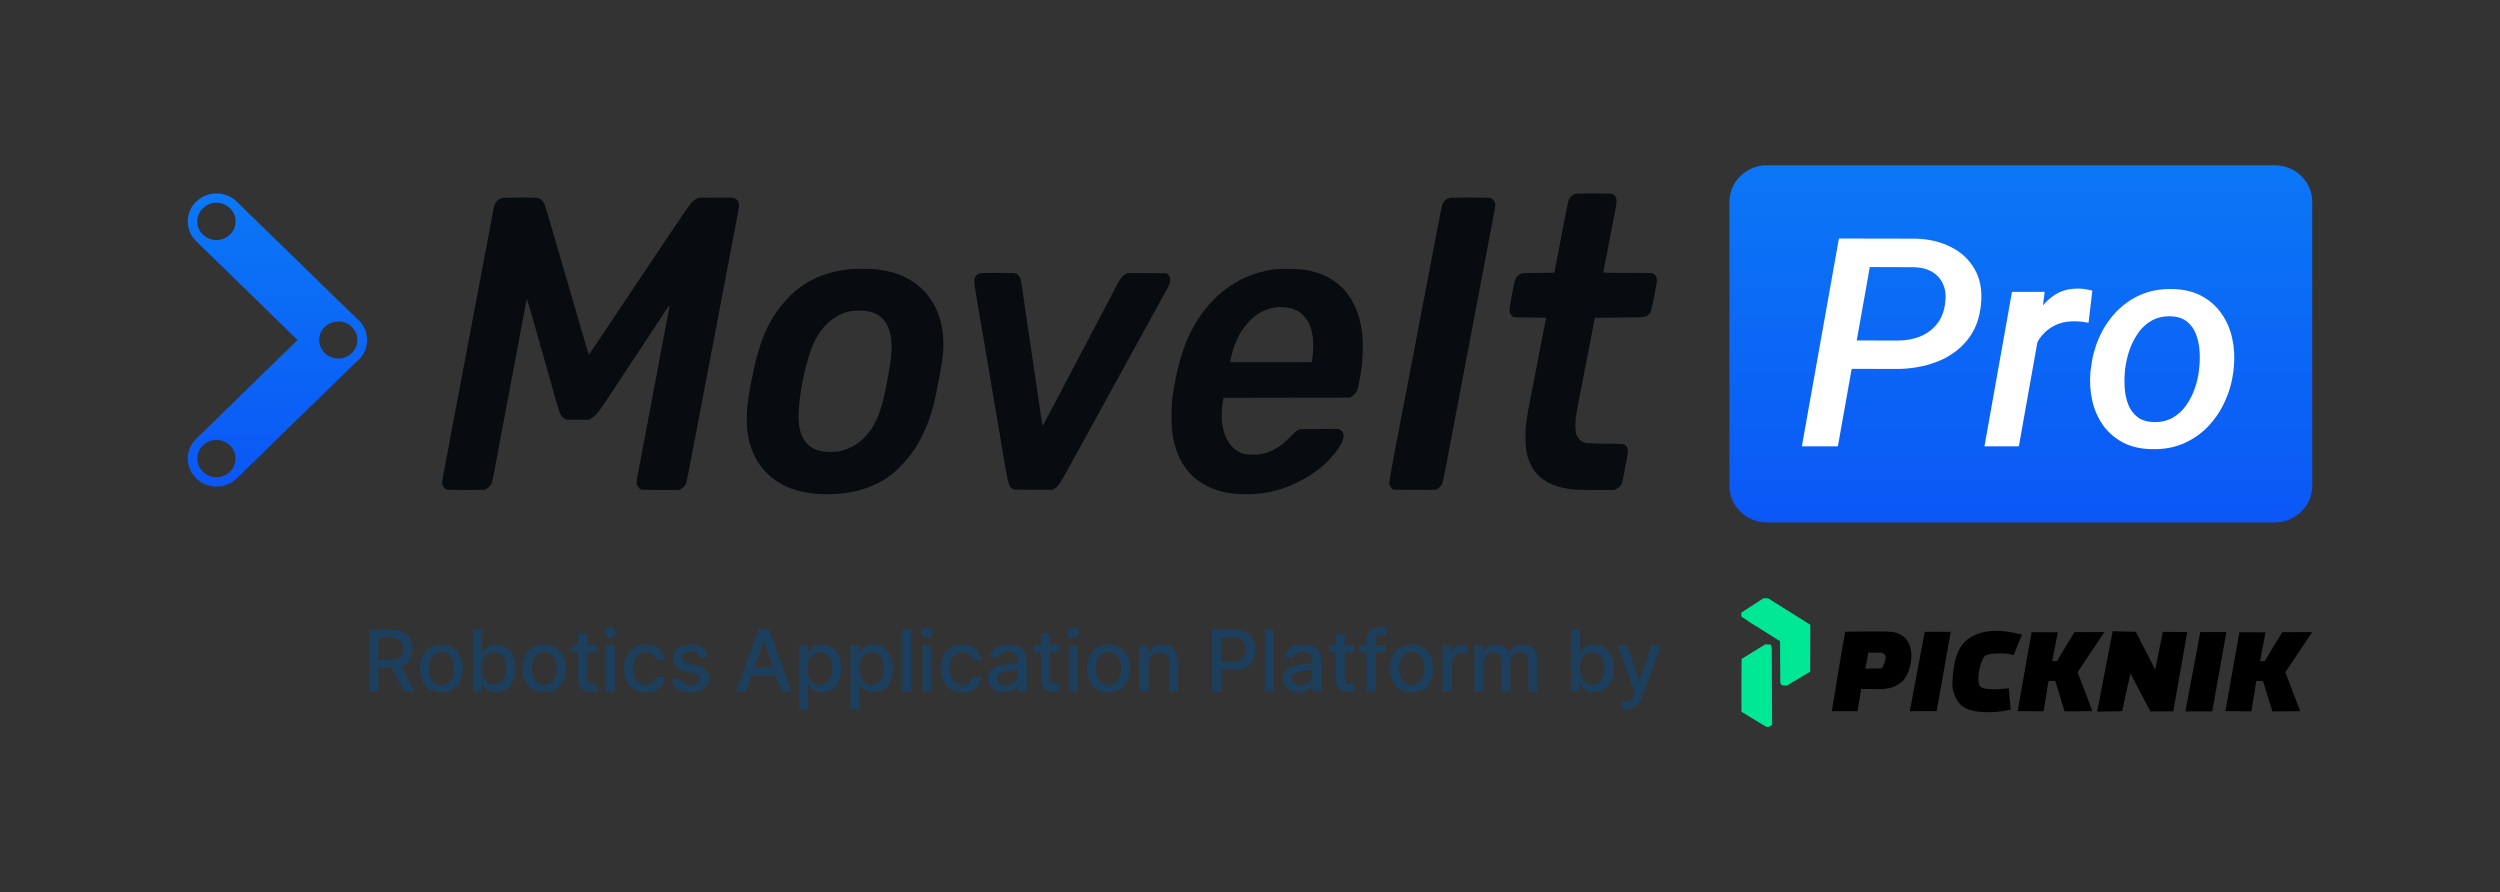 <svg width="426" height="152" viewBox="0 0 426 152" fill="none" xmlns="http://www.w3.org/2000/svg">
<rect x="0" y="0" width="426" height="152" fill="#333333" stroke="none"/>
<path fill-rule="evenodd" clip-rule="evenodd" d="M268.351 33.043C268.071 33.155 267.658 33.491 267.49 33.744C267.26 34.092 267.168 34.45 266.768 36.552C266.43 38.331 266.02 40.46 265.416 43.566C265.294 44.2 265.119 45.111 265.028 45.59L264.863 46.463L262.097 46.498C259.375 46.532 259.327 46.535 259.069 46.69C258.924 46.777 258.706 46.946 258.584 47.066C258.15 47.495 258.089 47.696 257.616 50.306C257.201 52.598 257.178 52.767 257.247 53.111C257.336 53.562 257.615 53.919 257.964 54.028C258.127 54.078 259.111 54.105 260.844 54.105C263.322 54.106 263.474 54.113 263.444 54.228C263.392 54.424 263.235 55.214 262.906 56.932C262.738 57.815 262.403 59.559 262.161 60.806C261.92 62.054 261.641 63.498 261.541 64.017C261.441 64.535 261.161 65.98 260.918 67.228C259.969 72.112 259.882 72.803 259.942 74.965C259.991 76.739 260.216 77.834 260.78 79.043C261.808 81.244 263.674 82.581 266.547 83.174C267.865 83.446 268.617 83.49 271.959 83.489L275.131 83.489L275.446 83.324C275.855 83.111 276.194 82.772 276.356 82.417C276.497 82.107 277.399 77.35 277.401 76.91C277.402 76.616 277.267 76.201 277.104 76C276.811 75.637 276.843 75.641 273.545 75.597C270.268 75.554 270.121 75.539 269.497 75.182C269.18 75 268.725 74.409 268.598 74.015C268.454 73.566 268.406 72.204 268.505 71.311C268.576 70.668 268.827 69.257 269.315 66.774C269.561 65.517 269.9 63.781 270.097 62.761C270.183 62.319 270.595 60.199 271.014 58.049L271.776 54.141L275.973 54.106C280.606 54.067 280.35 54.093 280.887 53.615C281.348 53.206 281.326 53.28 282.04 49.639C282.361 48.004 282.384 47.831 282.32 47.514C282.235 47.094 282.022 46.765 281.734 46.612C281.542 46.51 281.089 46.498 277.387 46.498C275.114 46.498 273.239 46.481 273.221 46.46C273.202 46.438 273.242 46.148 273.309 45.814C273.444 45.138 273.976 42.387 274.505 39.623C274.851 37.816 275.026 36.921 275.328 35.408C275.6 34.045 275.464 33.415 274.828 33.091C274.588 32.969 274.372 32.961 271.555 32.964C269.579 32.967 268.473 32.994 268.351 33.043ZM85.49 33.753C84.941 33.919 84.415 34.457 84.231 35.043C84.182 35.2 84.071 35.713 83.984 36.184C83.897 36.655 83.699 37.716 83.542 38.541C83.386 39.366 83.192 40.403 83.111 40.844C83.029 41.286 82.933 41.788 82.896 41.961C82.86 42.134 82.733 42.793 82.614 43.427C82.496 44.06 82.301 45.097 82.182 45.73C82.062 46.363 81.865 47.416 81.742 48.068C81.62 48.721 81.465 49.537 81.398 49.883C81.331 50.228 81.178 51.037 81.057 51.68C80.641 53.895 80.409 55.123 80.067 56.932C79.878 57.931 79.582 59.501 79.408 60.422C79.234 61.344 78.94 62.898 78.754 63.877C78.568 64.856 78.317 66.191 78.196 66.844C78.075 67.496 77.934 68.234 77.883 68.484C77.832 68.733 77.65 69.691 77.478 70.613C77.306 71.534 77.096 72.649 77.012 73.09C76.928 73.532 76.761 74.427 76.64 75.08C76.519 75.732 76.379 76.47 76.329 76.72C76.278 76.969 76.138 77.7 76.018 78.343C75.897 78.986 75.697 80.038 75.572 80.681C75.325 81.955 75.295 82.44 75.443 82.759C75.569 83.029 75.848 83.323 76.068 83.416C76.183 83.465 77.325 83.49 79.412 83.49C82.504 83.49 82.588 83.487 82.86 83.343C83.013 83.263 83.249 83.075 83.385 82.927C83.835 82.438 83.847 82.394 84.447 79.163C84.615 78.261 84.88 76.847 85.037 76.022C85.194 75.197 85.46 73.783 85.628 72.881C85.797 71.979 86.132 70.189 86.375 68.903C86.617 67.617 86.882 66.203 86.965 65.762C87.047 65.32 87.243 64.284 87.4 63.458C87.557 62.633 87.725 61.738 87.773 61.469C87.821 61.2 87.989 60.305 88.147 59.48C88.421 58.045 88.564 57.281 88.895 55.502C88.977 55.06 89.173 54.024 89.33 53.198C89.488 52.373 89.648 51.517 89.686 51.295C89.725 51.073 89.776 50.916 89.801 50.946C89.826 50.975 90.113 51.942 90.439 53.094C90.766 54.245 91.54 56.978 92.159 59.166C92.779 61.354 93.421 63.615 93.587 64.191C93.949 65.452 94.654 67.925 95.054 69.338C95.416 70.615 95.636 71.004 96.168 71.309L96.536 71.52H98.439H100.342L100.756 71.291C101.43 70.919 101.984 70.269 103.2 68.425C103.798 67.517 104.653 66.224 105.098 65.552C105.543 64.88 106.425 63.546 107.057 62.586C107.689 61.626 108.882 59.82 109.707 58.573C111.972 55.147 113.433 52.937 113.775 52.416C113.943 52.159 114.09 51.958 114.099 51.969C114.109 51.98 114.018 52.52 113.897 53.169C113.776 53.819 113.609 54.711 113.527 55.153C113.444 55.594 113.248 56.63 113.09 57.456C112.933 58.281 112.765 59.176 112.717 59.445C112.668 59.714 112.515 60.531 112.375 61.26C112.236 61.989 112.04 63.026 111.941 63.563C111.841 64.1 111.574 65.514 111.349 66.704C111.124 67.894 110.872 69.229 110.791 69.67C110.709 70.112 110.599 70.693 110.546 70.962C110.455 71.425 110.364 71.907 109.763 75.115C109.402 77.049 108.855 79.94 108.64 81.06C108.539 81.585 108.458 82.103 108.458 82.211C108.461 82.655 108.842 83.254 109.222 83.416C109.338 83.465 110.475 83.49 112.554 83.49H115.71L116.04 83.305C116.446 83.079 116.771 82.723 116.921 82.343C117.023 82.082 117.448 79.91 119.191 70.717C119.514 69.009 119.821 67.407 119.871 67.158C119.922 66.908 120.227 65.306 120.552 63.598C121.731 57.376 122.52 53.219 122.64 52.605C122.869 51.428 123.07 50.374 123.571 47.719C123.846 46.26 124.112 44.863 124.163 44.613C124.214 44.364 124.48 42.966 124.755 41.507C125.03 40.048 125.31 38.572 125.377 38.227C125.986 35.113 126.013 34.904 125.852 34.472C125.738 34.166 125.37 33.817 125.064 33.725C124.895 33.673 123.862 33.655 121.907 33.669L119 33.69L118.591 33.908C118.344 34.039 118.03 34.289 117.803 34.536C117.587 34.77 115.919 37.198 113.924 40.181C111.999 43.06 109.244 47.175 107.803 49.325C106.362 51.474 104.124 54.819 102.83 56.758C101.536 58.697 100.441 60.326 100.398 60.379C100.333 60.458 100.166 59.951 99.468 57.552C99 55.944 98.551 54.409 98.47 54.141C98.389 53.872 97.873 52.097 97.323 50.197C96.772 48.297 96.256 46.522 96.176 46.253C95.947 45.486 95.238 43.053 94.182 39.413C92.931 35.102 92.857 34.865 92.641 34.506C92.401 34.108 92.038 33.822 91.655 33.73C91.19 33.618 85.872 33.638 85.49 33.753ZM246.824 33.782C246.418 33.94 245.979 34.345 245.81 34.72C245.727 34.905 245.383 36.563 244.894 39.134C244.464 41.399 244.042 43.613 243.957 44.055C243.872 44.496 243.722 45.282 243.624 45.8C243.526 46.318 243.345 47.26 243.222 47.894C243.099 48.527 242.931 49.407 242.848 49.848C242.766 50.289 242.598 51.169 242.475 51.802C242.352 52.436 242.184 53.315 242.101 53.757C242.018 54.198 241.826 55.203 241.674 55.99C241.522 56.777 241.087 59.054 240.707 61.05C240.327 63.047 239.975 64.884 239.924 65.133C239.873 65.383 239.648 66.545 239.425 67.716C239.201 68.887 238.501 72.551 237.87 75.858C237.238 79.165 236.72 82.017 236.72 82.195C236.72 82.604 236.9 83.005 237.197 83.259L237.426 83.455L240.995 83.474C244.979 83.496 244.806 83.515 245.325 83.002C245.829 82.507 245.806 82.591 246.735 77.662C247.01 76.203 247.276 74.806 247.326 74.556C247.377 74.307 247.643 72.909 247.917 71.45C248.192 69.991 248.457 68.594 248.508 68.344C248.593 67.924 249.12 65.148 249.633 62.411C249.752 61.778 249.931 60.836 250.03 60.318C250.13 59.799 250.297 58.92 250.402 58.363C250.508 57.807 250.663 56.99 250.747 56.548C251.177 54.306 251.448 52.878 252.02 49.848C252.364 48.025 252.687 46.328 252.738 46.079C252.789 45.829 252.971 44.871 253.142 43.95C253.314 43.029 253.495 42.071 253.546 41.821C253.664 41.245 254.593 36.329 254.733 35.54C254.82 35.053 254.826 34.893 254.766 34.65C254.67 34.263 254.303 33.832 253.982 33.733C253.814 33.681 252.656 33.657 250.436 33.658C247.459 33.66 247.109 33.672 246.824 33.782ZM145.001 45.848C144.078 45.941 142.643 46.184 141.927 46.367C138.591 47.223 136.042 48.763 133.801 51.276C131.664 53.672 130.187 56.467 129.154 60.073C128.441 62.556 127.585 66.911 127.333 69.321C127.228 70.333 127.214 72.169 127.306 73.022C127.484 74.676 127.812 75.977 128.369 77.243C129.753 80.389 132.383 82.613 135.869 83.586C139.34 84.555 144.03 84.404 147.49 83.213C150.21 82.275 152.111 80.995 154.119 78.747C155.661 77.02 156.58 75.573 157.597 73.265C158.156 71.996 158.284 71.655 158.718 70.264C159.188 68.76 159.319 68.165 160.125 63.912C160.78 60.447 160.889 58.778 160.61 56.485C160.126 52.508 157.958 49.224 154.643 47.443C153.137 46.635 151.595 46.175 149.48 45.904C148.74 45.808 145.761 45.772 145.001 45.848ZM217.095 45.908C212.04 46.585 207.806 49.218 204.665 53.635C202.608 56.53 201.293 59.807 200.359 64.366C199.752 67.327 199.629 68.399 199.623 70.787C199.618 72.741 199.665 73.348 199.933 74.755C200.905 79.873 204.232 83.156 209.276 83.975C211.915 84.404 214.868 84.263 217.437 83.585C219.758 82.973 222.287 81.737 224.404 80.181C226.212 78.852 228.036 76.779 228.679 75.324C228.984 74.634 229.032 74.021 228.81 73.649C228.73 73.514 228.539 73.333 228.385 73.245L228.105 73.085L224.777 73.105L221.45 73.125L221.094 73.321C220.873 73.443 220.489 73.78 220.084 74.207C218.914 75.442 218.213 76.01 217.15 76.583C215.858 77.28 214.736 77.531 213.195 77.467C212.221 77.427 211.916 77.363 211.24 77.052C209.734 76.358 208.658 74.669 208.295 72.427C208.117 71.331 208.163 69.399 208.393 68.265L208.49 67.787L219.262 67.769L230.034 67.751L230.314 67.587C230.663 67.382 231.097 66.921 231.245 66.599C231.392 66.276 231.775 64.406 231.932 63.239C232.404 59.739 232.32 56.927 231.672 54.455C230.698 50.744 228.5 48.085 225.318 46.769C224.636 46.487 223.463 46.164 222.507 45.995C221.435 45.805 218.244 45.754 217.095 45.908ZM166.858 46.594C166.309 46.815 166.064 47.169 166.013 47.818C165.983 48.197 166.037 48.561 166.709 52.5C166.791 52.98 166.945 53.891 167.051 54.524C167.158 55.158 167.326 56.147 167.426 56.723C167.525 57.299 167.735 58.539 167.892 59.48C168.049 60.42 168.217 61.41 168.266 61.679C168.316 61.947 168.47 62.858 168.61 63.703C168.75 64.547 168.917 65.537 168.982 65.901C169.046 66.266 169.228 67.334 169.386 68.274C169.543 69.215 169.822 70.864 170.006 71.939C170.19 73.014 170.455 74.584 170.597 75.429C170.737 76.273 170.905 77.263 170.969 77.627C171.033 77.992 171.202 78.997 171.344 79.861C171.751 82.326 171.977 82.969 172.557 83.309C172.801 83.452 172.882 83.455 176.072 83.455H179.337L179.702 83.248C180.296 82.91 180.644 82.402 182.102 79.745C182.835 78.407 183.566 77.078 183.725 76.79C183.885 76.502 184.36 75.638 184.78 74.87C185.2 74.103 185.649 73.286 185.778 73.055C185.99 72.675 186.487 71.772 189.648 66.006C190.196 65.008 190.818 63.877 191.032 63.493C191.245 63.109 191.945 61.837 192.587 60.666C194.786 56.659 196.055 54.35 196.192 54.106C196.268 53.971 196.717 53.155 197.19 52.291C197.662 51.427 198.293 50.281 198.59 49.743C199.327 48.412 199.352 48.35 199.384 47.789C199.407 47.362 199.392 47.271 199.264 47.063C199.184 46.932 199.04 46.759 198.943 46.679C198.77 46.535 198.719 46.533 195.428 46.533H192.089L191.778 46.704C191.29 46.972 190.895 47.481 190.309 48.592C189.479 50.17 187.725 53.505 187.3 54.315C187.087 54.718 186.361 56.1 185.684 57.386C185.007 58.672 184.173 60.258 183.831 60.911C183.489 61.563 183.133 62.239 183.039 62.411C182.945 62.584 182.58 63.275 182.228 63.947C181.876 64.619 181.372 65.577 181.109 66.076C180.846 66.575 180.342 67.533 179.99 68.205C179.638 68.876 179.233 69.646 179.09 69.915C178.947 70.183 178.57 70.899 178.252 71.505C177.933 72.111 177.663 72.595 177.651 72.582C177.628 72.556 177.367 70.82 176.537 65.168C176.244 63.172 175.657 59.183 175.232 56.304C174.808 53.425 174.36 50.378 174.238 49.534C174.115 48.689 173.973 47.834 173.922 47.632C173.811 47.192 173.548 46.837 173.188 46.642C172.931 46.502 172.831 46.498 170.003 46.501C167.78 46.503 167.03 46.525 166.858 46.594ZM219.832 52.511C222.008 52.995 223.397 54.821 223.726 57.63C223.818 58.428 223.767 60.125 223.622 61.033L223.513 61.714H216.58H209.646L209.687 61.366C209.71 61.175 209.828 60.649 209.95 60.198C210.535 58.031 211.34 56.474 212.613 55.043C214.107 53.365 215.717 52.527 217.81 52.337C218.302 52.292 219.191 52.369 219.832 52.511ZM147.833 53.02C149.969 53.381 151.324 54.815 151.747 57.162C152.114 59.194 151.96 60.979 151.003 65.797C150.289 69.394 149.72 71.081 148.618 72.878C148.185 73.583 147.299 74.61 146.653 75.157C145.632 76.021 144.106 76.725 142.822 76.925C142.138 77.032 140.659 77.017 140.049 76.897C137.73 76.441 136.455 74.91 136.131 72.194C135.889 70.165 136.4 66.096 137.376 62.291C137.964 59.997 138.473 58.653 139.262 57.312C140.667 54.923 142.847 53.319 145.126 52.998C145.821 52.9 147.19 52.911 147.833 53.02Z" fill="#080C11"/>
<path fill-rule="evenodd" clip-rule="evenodd" d="M40.347 34.36C38.436 32.498 35.338 32.498 33.427 34.36C31.517 36.222 31.517 39.24 33.427 41.102L50.704 57.935L33.427 74.769C31.517 76.631 31.517 79.649 33.427 81.511C35.338 83.373 38.436 83.373 40.347 81.511L60.684 61.695C60.83 61.582 60.971 61.46 61.106 61.329C62.067 60.392 62.545 59.163 62.539 57.935C62.545 56.708 62.067 55.479 61.106 54.542C60.971 54.411 60.83 54.288 60.684 54.176L40.347 34.36ZM34.576 39.974C35.85 41.215 37.916 41.215 39.189 39.974C40.463 38.733 40.463 36.721 39.189 35.479C37.916 34.238 35.85 34.238 34.576 35.479C33.302 36.721 33.302 38.733 34.576 39.974ZM54.4 58.275C54.48 58.965 54.792 59.635 55.335 60.165C56.609 61.406 58.675 61.406 59.948 60.165C60.668 59.464 60.981 58.516 60.888 57.6C60.808 56.91 60.496 56.24 59.953 55.71C58.679 54.469 56.614 54.469 55.34 55.71C54.62 56.412 54.307 57.359 54.4 58.275ZM39.189 80.392C40.463 79.15 40.463 77.138 39.189 75.897C37.916 74.656 35.85 74.656 34.576 75.897C33.302 77.138 33.302 79.15 34.576 80.392C35.85 81.633 37.916 81.633 39.189 80.392Z" fill="url(#paint0_linear_96_207)"/>
<rect x="301.21" y="34.516" width="84.821" height="48.74" fill="white"/>
<path fill-rule="evenodd" clip-rule="evenodd" d="M301.1 28.158C297.562 28.158 294.693 30.953 294.693 34.401V82.784C294.693 86.232 297.562 89.027 301.1 89.027H387.598C391.137 89.027 394.006 86.232 394.006 82.784V34.401C394.006 30.953 391.137 28.158 387.598 28.158H301.1ZM323.155 62.87L315.526 62.851L313.175 76.05H307.037L313.35 40.644L326.399 40.668C328.644 40.717 330.648 41.187 332.412 42.079C334.175 42.954 335.522 44.203 336.454 45.824C337.402 47.445 337.776 49.398 337.576 51.684C337.36 54.229 336.562 56.337 335.181 58.007C333.817 59.66 332.079 60.884 329.966 61.679C327.854 62.473 325.584 62.87 323.155 62.87ZM318.614 45.508L316.387 58.012L323.355 58.031C324.735 58.031 325.999 57.804 327.147 57.35C328.311 56.88 329.268 56.183 330.016 55.259C330.781 54.335 331.256 53.159 331.439 51.733C331.621 50.533 331.53 49.479 331.164 48.572C330.798 47.648 330.199 46.926 329.368 46.407C328.536 45.872 327.488 45.581 326.224 45.532L318.614 45.508ZM344.013 76.05L347.177 58.291C347.585 57.563 348.086 56.942 348.679 56.426C349.295 55.875 350.01 55.453 350.825 55.161C351.64 54.87 352.555 54.732 353.569 54.748C353.952 54.748 354.335 54.773 354.717 54.821C355.116 54.87 355.507 54.926 355.89 54.991L356.538 49.52C356.156 49.423 355.773 49.342 355.391 49.277C355.008 49.212 354.626 49.179 354.243 49.179C352.63 49.147 351.257 49.504 350.126 50.249C349.37 50.737 348.702 51.331 348.124 52.029L348.405 49.739H342.841L338.15 76.05H344.013ZM356.289 62.773L356.214 63.332C356.064 65.034 356.164 66.672 356.514 68.244C356.863 69.801 357.47 71.195 358.335 72.427C359.216 73.659 360.348 74.648 361.728 75.394C363.125 76.123 364.78 76.504 366.693 76.537C368.673 76.585 370.469 76.261 372.082 75.564C373.713 74.85 375.118 73.87 376.299 72.621C377.497 71.357 378.453 69.914 379.168 68.293C379.9 66.672 380.374 64.953 380.591 63.138L380.64 62.578C380.807 60.86 380.715 59.214 380.366 57.642C380.017 56.053 379.401 54.643 378.52 53.411C377.655 52.162 376.524 51.165 375.126 50.42C373.746 49.674 372.091 49.285 370.161 49.252C368.165 49.204 366.352 49.536 364.722 50.249C363.109 50.963 361.703 51.96 360.506 53.24C359.325 54.505 358.376 55.956 357.661 57.593C356.946 59.231 356.489 60.957 356.289 62.773ZM362.077 63.332L362.127 62.773C362.26 61.768 362.502 60.738 362.851 59.685C363.217 58.631 363.708 57.658 364.323 56.767C364.938 55.875 365.704 55.17 366.618 54.651C367.533 54.116 368.614 53.865 369.862 53.897C371.026 53.929 371.958 54.229 372.656 54.797C373.355 55.348 373.871 56.069 374.203 56.961C374.536 57.836 374.736 58.777 374.802 59.782C374.869 60.771 374.852 61.703 374.752 62.578L374.702 63.138C374.586 64.143 374.345 65.172 373.979 66.226C373.613 67.263 373.122 68.22 372.507 69.095C371.891 69.971 371.126 70.668 370.211 71.187C369.296 71.706 368.224 71.949 366.993 71.916C365.828 71.884 364.897 71.592 364.198 71.041C363.5 70.49 362.984 69.784 362.651 68.925C362.319 68.066 362.119 67.142 362.052 66.153C361.986 65.164 361.994 64.224 362.077 63.332Z" fill="url(#paint1_linear_96_207)"/>
<path d="M62.901 117.842V107.296H66.66C67.477 107.296 68.155 107.437 68.694 107.719C69.236 108 69.641 108.39 69.909 108.887C70.177 109.382 70.311 109.953 70.311 110.602C70.311 111.247 70.175 111.816 69.904 112.306C69.636 112.794 69.231 113.173 68.689 113.444C68.15 113.716 67.472 113.851 66.655 113.851H63.807V112.482H66.511C67.025 112.482 67.444 112.408 67.767 112.26C68.093 112.113 68.332 111.898 68.483 111.616C68.634 111.335 68.709 110.997 68.709 110.602C68.709 110.204 68.632 109.859 68.478 109.567C68.326 109.275 68.088 109.052 67.762 108.898C67.439 108.74 67.015 108.661 66.49 108.661H64.492V117.842H62.901ZM68.107 113.084L70.712 117.842H68.9L66.346 113.084H68.107ZM75.211 118.001C74.469 118.001 73.822 117.831 73.269 117.492C72.717 117.152 72.288 116.676 71.982 116.065C71.677 115.454 71.524 114.74 71.524 113.923C71.524 113.103 71.677 112.385 71.982 111.771C72.288 111.156 72.717 110.679 73.269 110.339C73.822 110 74.469 109.83 75.211 109.83C75.952 109.83 76.599 110 77.152 110.339C77.704 110.679 78.134 111.156 78.439 111.771C78.745 112.385 78.897 113.103 78.897 113.923C78.897 114.74 78.745 115.454 78.439 116.065C78.134 116.676 77.704 117.152 77.152 117.492C76.599 117.831 75.952 118.001 75.211 118.001ZM75.216 116.709C75.696 116.709 76.094 116.582 76.41 116.328C76.726 116.074 76.96 115.736 77.111 115.314C77.265 114.891 77.342 114.426 77.342 113.918C77.342 113.414 77.265 112.95 77.111 112.528C76.96 112.102 76.726 111.761 76.41 111.503C76.094 111.246 75.696 111.117 75.216 111.117C74.732 111.117 74.33 111.246 74.011 111.503C73.695 111.761 73.46 112.102 73.305 112.528C73.154 112.95 73.079 113.414 73.079 113.918C73.079 114.426 73.154 114.891 73.305 115.314C73.46 115.736 73.695 116.074 74.011 116.328C74.33 116.582 74.732 116.709 75.216 116.709ZM80.594 117.842V107.296H82.134V111.215H82.227C82.316 111.05 82.445 110.86 82.613 110.643C82.781 110.427 83.014 110.238 83.313 110.077C83.612 109.912 84.007 109.83 84.498 109.83C85.136 109.83 85.706 109.991 86.207 110.314C86.708 110.636 87.101 111.102 87.386 111.709C87.674 112.317 87.819 113.048 87.819 113.903C87.819 114.757 87.676 115.49 87.391 116.101C87.106 116.709 86.715 117.178 86.217 117.507C85.72 117.833 85.151 117.996 84.513 117.996C84.032 117.996 83.639 117.916 83.334 117.754C83.032 117.593 82.795 117.404 82.623 117.188C82.452 116.972 82.319 116.779 82.227 116.611H82.098V117.842H80.594ZM82.103 113.887C82.103 114.443 82.184 114.931 82.345 115.35C82.507 115.768 82.74 116.096 83.045 116.333C83.351 116.567 83.725 116.683 84.168 116.683C84.628 116.683 85.012 116.561 85.321 116.318C85.63 116.07 85.864 115.736 86.022 115.314C86.183 114.891 86.264 114.416 86.264 113.887C86.264 113.365 86.185 112.897 86.027 112.482C85.872 112.066 85.639 111.738 85.326 111.498C85.018 111.258 84.631 111.138 84.168 111.138C83.722 111.138 83.344 111.253 83.035 111.483C82.73 111.713 82.498 112.034 82.34 112.445C82.182 112.857 82.103 113.338 82.103 113.887ZM92.734 118.001C91.993 118.001 91.346 117.831 90.793 117.492C90.24 117.152 89.811 116.676 89.505 116.065C89.2 115.454 89.047 114.74 89.047 113.923C89.047 113.103 89.2 112.385 89.505 111.771C89.811 111.156 90.24 110.679 90.793 110.339C91.346 110 91.993 109.83 92.734 109.83C93.475 109.83 94.123 110 94.675 110.339C95.228 110.679 95.657 111.156 95.963 111.771C96.268 112.385 96.421 113.103 96.421 113.923C96.421 114.74 96.268 115.454 95.963 116.065C95.657 116.676 95.228 117.152 94.675 117.492C94.123 117.831 93.475 118.001 92.734 118.001ZM92.739 116.709C93.22 116.709 93.618 116.582 93.934 116.328C94.25 116.074 94.483 115.736 94.634 115.314C94.788 114.891 94.866 114.426 94.866 113.918C94.866 113.414 94.788 112.95 94.634 112.528C94.483 112.102 94.25 111.761 93.934 111.503C93.618 111.246 93.22 111.117 92.739 111.117C92.255 111.117 91.853 111.246 91.534 111.503C91.219 111.761 90.983 112.102 90.829 112.528C90.678 112.95 90.602 113.414 90.602 113.918C90.602 114.426 90.678 114.891 90.829 115.314C90.983 115.736 91.219 116.074 91.534 116.328C91.853 116.582 92.255 116.709 92.739 116.709ZM101.686 109.933V111.169H97.366V109.933H101.686ZM98.525 108.038H100.064V115.52C100.064 115.818 100.109 116.043 100.198 116.194C100.287 116.342 100.402 116.443 100.543 116.498C100.687 116.549 100.844 116.575 101.012 116.575C101.135 116.575 101.243 116.567 101.336 116.549C101.429 116.532 101.501 116.518 101.552 116.508L101.83 117.78C101.741 117.814 101.614 117.849 101.449 117.883C101.285 117.921 101.079 117.941 100.832 117.945C100.426 117.952 100.049 117.88 99.699 117.729C99.349 117.577 99.065 117.344 98.849 117.028C98.633 116.712 98.525 116.316 98.525 115.839V108.038ZM103.244 117.842V109.933H104.784V117.842H103.244ZM104.022 108.712C103.754 108.712 103.524 108.623 103.332 108.445C103.143 108.263 103.049 108.046 103.049 107.796C103.049 107.542 103.143 107.326 103.332 107.147C103.524 106.965 103.754 106.874 104.022 106.874C104.29 106.874 104.518 106.965 104.707 107.147C104.899 107.326 104.995 107.542 104.995 107.796C104.995 108.046 104.899 108.263 104.707 108.445C104.518 108.623 104.29 108.712 104.022 108.712ZM110.042 118.001C109.276 118.001 108.617 117.828 108.064 117.481C107.515 117.131 107.093 116.649 106.798 116.034C106.503 115.42 106.355 114.716 106.355 113.923C106.355 113.12 106.506 112.411 106.808 111.797C107.11 111.179 107.536 110.696 108.085 110.35C108.634 110.003 109.281 109.83 110.026 109.83C110.627 109.83 111.163 109.941 111.633 110.164C112.103 110.384 112.482 110.693 112.771 111.091C113.063 111.489 113.236 111.955 113.291 112.487H111.792C111.71 112.116 111.521 111.797 111.226 111.529C110.934 111.261 110.543 111.127 110.052 111.127C109.623 111.127 109.247 111.241 108.924 111.467C108.605 111.69 108.356 112.01 108.178 112.425C107.999 112.837 107.91 113.324 107.91 113.887C107.91 114.464 107.997 114.962 108.173 115.381C108.348 115.799 108.595 116.124 108.914 116.354C109.237 116.584 109.616 116.699 110.052 116.699C110.344 116.699 110.608 116.645 110.845 116.539C111.085 116.429 111.286 116.273 111.447 116.07C111.612 115.868 111.727 115.624 111.792 115.339H113.291C113.236 115.851 113.069 116.307 112.791 116.709C112.513 117.111 112.141 117.426 111.674 117.656C111.211 117.886 110.666 118.001 110.042 118.001ZM120.719 111.864L119.324 112.111C119.265 111.932 119.172 111.762 119.045 111.601C118.922 111.44 118.754 111.308 118.541 111.205C118.328 111.102 118.062 111.05 117.743 111.05C117.307 111.05 116.943 111.148 116.651 111.344C116.359 111.536 116.213 111.785 116.213 112.09C116.213 112.355 116.311 112.567 116.507 112.729C116.703 112.89 117.018 113.022 117.454 113.125L118.711 113.414C119.439 113.582 119.981 113.841 120.338 114.191C120.695 114.541 120.873 114.996 120.873 115.556C120.873 116.029 120.736 116.452 120.461 116.822C120.19 117.19 119.811 117.478 119.324 117.687C118.839 117.897 118.278 118.001 117.64 118.001C116.754 118.001 116.031 117.813 115.472 117.435C114.912 117.054 114.569 116.513 114.442 115.813L115.93 115.586C116.023 115.974 116.213 116.268 116.502 116.467C116.79 116.663 117.166 116.76 117.629 116.76C118.134 116.76 118.537 116.656 118.839 116.446C119.142 116.234 119.293 115.974 119.293 115.669C119.293 115.422 119.2 115.214 119.015 115.046C118.833 114.878 118.553 114.751 118.175 114.665L116.836 114.371C116.098 114.203 115.553 113.935 115.199 113.568C114.849 113.201 114.674 112.736 114.674 112.173C114.674 111.706 114.804 111.297 115.065 110.947C115.326 110.597 115.686 110.324 116.146 110.128C116.606 109.929 117.133 109.83 117.727 109.83C118.582 109.83 119.255 110.015 119.746 110.386C120.237 110.753 120.561 111.246 120.719 111.864ZM127.128 117.842H125.439L129.234 107.296H131.072L134.867 117.842H133.178L130.197 109.212H130.114L127.128 117.842ZM127.411 113.712H132.89V115.051H127.411V113.712ZM136.121 120.808V109.933H137.625V111.215H137.754C137.843 111.05 137.972 110.86 138.14 110.643C138.308 110.427 138.542 110.238 138.84 110.077C139.139 109.912 139.534 109.83 140.024 109.83C140.663 109.83 141.233 109.991 141.734 110.314C142.235 110.636 142.628 111.102 142.913 111.709C143.201 112.317 143.346 113.048 143.346 113.903C143.346 114.757 143.203 115.49 142.918 116.101C142.633 116.709 142.242 117.178 141.744 117.507C141.247 117.833 140.678 117.996 140.04 117.996C139.559 117.996 139.166 117.916 138.861 117.754C138.559 117.593 138.322 117.404 138.15 117.188C137.979 116.972 137.846 116.779 137.754 116.611H137.661V120.808H136.121ZM137.63 113.887C137.63 114.443 137.711 114.931 137.872 115.35C138.033 115.768 138.267 116.096 138.572 116.333C138.878 116.567 139.252 116.683 139.695 116.683C140.155 116.683 140.539 116.561 140.848 116.318C141.157 116.07 141.391 115.736 141.549 115.314C141.71 114.891 141.791 114.416 141.791 113.887C141.791 113.365 141.712 112.897 141.554 112.482C141.399 112.066 141.166 111.738 140.853 111.498C140.545 111.258 140.158 111.138 139.695 111.138C139.249 111.138 138.871 111.253 138.562 111.483C138.257 111.713 138.025 112.034 137.867 112.445C137.709 112.857 137.63 113.338 137.63 113.887ZM144.926 120.808V109.933H146.429V111.215H146.558C146.647 111.05 146.776 110.86 146.944 110.643C147.112 110.427 147.346 110.238 147.644 110.077C147.943 109.912 148.338 109.83 148.829 109.83C149.467 109.83 150.037 109.991 150.538 110.314C151.039 110.636 151.432 111.102 151.717 111.709C152.006 112.317 152.15 113.048 152.15 113.903C152.15 114.757 152.007 115.49 151.723 116.101C151.438 116.709 151.046 117.178 150.549 117.507C150.051 117.833 149.483 117.996 148.844 117.996C148.364 117.996 147.97 117.916 147.665 117.754C147.363 117.593 147.126 117.404 146.954 117.188C146.783 116.972 146.651 116.779 146.558 116.611H146.465V120.808H144.926ZM146.434 113.887C146.434 114.443 146.515 114.931 146.676 115.35C146.838 115.768 147.071 116.096 147.377 116.333C147.682 116.567 148.056 116.683 148.499 116.683C148.959 116.683 149.344 116.561 149.653 116.318C149.962 116.07 150.195 115.736 150.353 115.314C150.514 114.891 150.595 114.416 150.595 113.887C150.595 113.365 150.516 112.897 150.358 112.482C150.204 112.066 149.97 111.738 149.658 111.498C149.349 111.258 148.963 111.138 148.499 111.138C148.053 111.138 147.675 111.253 147.366 111.483C147.061 111.713 146.829 112.034 146.671 112.445C146.513 112.857 146.434 113.338 146.434 113.887ZM155.269 107.296V117.842H153.73V107.296H155.269ZM157.196 117.842V109.933H158.735V117.842H157.196ZM157.973 108.712C157.705 108.712 157.475 108.623 157.283 108.445C157.094 108.263 157 108.046 157 107.796C157 107.542 157.094 107.326 157.283 107.147C157.475 106.965 157.705 106.874 157.973 106.874C158.241 106.874 158.469 106.965 158.658 107.147C158.85 107.326 158.946 107.542 158.946 107.796C158.946 108.046 158.85 108.263 158.658 108.445C158.469 108.623 158.241 108.712 157.973 108.712ZM163.993 118.001C163.228 118.001 162.568 117.828 162.016 117.481C161.467 117.131 161.044 116.649 160.749 116.034C160.454 115.42 160.306 114.716 160.306 113.923C160.306 113.12 160.457 112.411 160.759 111.797C161.061 111.179 161.487 110.696 162.036 110.35C162.586 110.003 163.233 109.83 163.978 109.83C164.578 109.83 165.114 109.941 165.584 110.164C166.054 110.384 166.434 110.693 166.722 111.091C167.014 111.489 167.187 111.955 167.242 112.487H165.744C165.661 112.116 165.473 111.797 165.177 111.529C164.886 111.261 164.494 111.127 164.003 111.127C163.574 111.127 163.198 111.241 162.876 111.467C162.556 111.69 162.308 112.01 162.129 112.425C161.951 112.837 161.861 113.324 161.861 113.887C161.861 114.464 161.949 114.962 162.124 115.381C162.299 115.799 162.546 116.124 162.865 116.354C163.188 116.584 163.567 116.699 164.003 116.699C164.295 116.699 164.559 116.645 164.796 116.539C165.037 116.429 165.237 116.273 165.399 116.07C165.564 115.868 165.679 115.624 165.744 115.339H167.242C167.187 115.851 167.021 116.307 166.743 116.709C166.465 117.111 166.092 117.426 165.625 117.656C165.162 117.886 164.618 118.001 163.993 118.001ZM171.045 118.017C170.544 118.017 170.091 117.924 169.686 117.739C169.281 117.55 168.96 117.277 168.723 116.92C168.49 116.563 168.373 116.125 168.373 115.607C168.373 115.161 168.459 114.794 168.63 114.505C168.802 114.217 169.034 113.989 169.325 113.82C169.617 113.652 169.943 113.525 170.304 113.439C170.664 113.353 171.032 113.288 171.406 113.244C171.879 113.189 172.264 113.144 172.559 113.11C172.854 113.072 173.069 113.012 173.203 112.93C173.337 112.847 173.404 112.713 173.404 112.528V112.492C173.404 112.042 173.277 111.694 173.023 111.447C172.772 111.199 172.398 111.076 171.9 111.076C171.382 111.076 170.973 111.191 170.675 111.421C170.379 111.647 170.175 111.9 170.062 112.178L168.615 111.848C168.786 111.368 169.037 110.98 169.367 110.684C169.7 110.386 170.082 110.17 170.515 110.036C170.947 109.898 171.402 109.83 171.879 109.83C172.195 109.83 172.53 109.867 172.883 109.943C173.241 110.015 173.573 110.149 173.882 110.345C174.195 110.54 174.451 110.82 174.65 111.184C174.849 111.544 174.948 112.013 174.948 112.59V117.842H173.445V116.76H173.383C173.283 116.96 173.134 117.155 172.935 117.347C172.736 117.54 172.48 117.699 172.168 117.826C171.855 117.953 171.481 118.017 171.045 118.017ZM171.38 116.781C171.806 116.781 172.169 116.697 172.472 116.529C172.777 116.361 173.009 116.141 173.167 115.87C173.328 115.595 173.409 115.302 173.409 114.989V113.97C173.354 114.025 173.247 114.076 173.089 114.124C172.935 114.169 172.758 114.208 172.559 114.243C172.36 114.273 172.166 114.303 171.977 114.33C171.788 114.354 171.631 114.375 171.504 114.392C171.205 114.43 170.932 114.493 170.685 114.582C170.441 114.672 170.245 114.8 170.098 114.969C169.954 115.133 169.882 115.353 169.882 115.628C169.882 116.009 170.022 116.297 170.304 116.493C170.585 116.685 170.944 116.781 171.38 116.781ZM180.546 109.933V111.169H176.226V109.933H180.546ZM177.384 108.038H178.924V115.52C178.924 115.818 178.969 116.043 179.058 116.194C179.147 116.342 179.262 116.443 179.403 116.498C179.547 116.549 179.703 116.575 179.871 116.575C179.995 116.575 180.103 116.567 180.196 116.549C180.288 116.532 180.361 116.518 180.412 116.508L180.69 117.78C180.601 117.814 180.474 117.849 180.309 117.883C180.144 117.921 179.938 117.941 179.691 117.945C179.286 117.952 178.908 117.88 178.558 117.729C178.208 117.577 177.925 117.344 177.709 117.028C177.492 116.712 177.384 116.316 177.384 115.839V108.038ZM182.104 117.842V109.933H183.644V117.842H182.104ZM182.882 108.712C182.614 108.712 182.384 108.623 182.192 108.445C182.003 108.263 181.908 108.046 181.908 107.796C181.908 107.542 182.003 107.326 182.192 107.147C182.384 106.965 182.614 106.874 182.882 106.874C183.149 106.874 183.378 106.965 183.566 107.147C183.759 107.326 183.855 107.542 183.855 107.796C183.855 108.046 183.759 108.263 183.566 108.445C183.378 108.623 183.149 108.712 182.882 108.712ZM188.901 118.001C188.16 118.001 187.513 117.831 186.96 117.492C186.407 117.152 185.978 116.676 185.673 116.065C185.367 115.454 185.215 114.74 185.215 113.923C185.215 113.103 185.367 112.385 185.673 111.771C185.978 111.156 186.407 110.679 186.96 110.339C187.513 110 188.16 109.83 188.901 109.83C189.643 109.83 190.29 110 190.843 110.339C191.395 110.679 191.824 111.156 192.13 111.771C192.435 112.385 192.588 113.103 192.588 113.923C192.588 114.74 192.435 115.454 192.13 116.065C191.824 116.676 191.395 117.152 190.843 117.492C190.29 117.831 189.643 118.001 188.901 118.001ZM188.906 116.709C189.387 116.709 189.785 116.582 190.101 116.328C190.417 116.074 190.65 115.736 190.801 115.314C190.956 114.891 191.033 114.426 191.033 113.918C191.033 113.414 190.956 112.95 190.801 112.528C190.65 112.102 190.417 111.761 190.101 111.503C189.785 111.246 189.387 111.117 188.906 111.117C188.422 111.117 188.021 111.246 187.702 111.503C187.386 111.761 187.151 112.102 186.996 112.528C186.845 112.95 186.77 113.414 186.77 113.918C186.77 114.426 186.845 114.891 186.996 115.314C187.151 115.736 187.386 116.074 187.702 116.328C188.021 116.582 188.422 116.709 188.906 116.709ZM195.701 113.146V117.842H194.162V109.933H195.639V111.22H195.737C195.919 110.801 196.204 110.465 196.592 110.211C196.983 109.957 197.476 109.83 198.07 109.83C198.609 109.83 199.081 109.943 199.486 110.17C199.891 110.393 200.205 110.726 200.428 111.169C200.651 111.611 200.763 112.159 200.763 112.811V117.842H199.223V112.996C199.223 112.423 199.074 111.975 198.775 111.653C198.477 111.326 198.066 111.163 197.545 111.163C197.188 111.163 196.87 111.241 196.592 111.395C196.317 111.55 196.099 111.776 195.938 112.075C195.78 112.37 195.701 112.727 195.701 113.146ZM206.499 117.842V107.296H210.258C211.078 107.296 211.758 107.446 212.297 107.744C212.836 108.043 213.239 108.451 213.507 108.97C213.774 109.485 213.908 110.065 213.908 110.71C213.908 111.359 213.773 111.943 213.501 112.461C213.234 112.976 212.829 113.384 212.286 113.686C211.747 113.985 211.069 114.134 210.252 114.134H207.667V112.785H210.108C210.627 112.785 211.047 112.696 211.37 112.518C211.692 112.336 211.929 112.088 212.08 111.776C212.231 111.464 212.307 111.108 212.307 110.71C212.307 110.312 212.231 109.958 212.08 109.65C211.929 109.341 211.691 109.099 211.365 108.923C211.042 108.748 210.616 108.661 210.088 108.661H208.09V117.842H206.499ZM217.045 107.296V117.842H215.505V107.296H217.045ZM221.272 118.017C220.771 118.017 220.318 117.924 219.913 117.739C219.508 117.55 219.187 117.277 218.95 116.92C218.717 116.563 218.6 116.125 218.6 115.607C218.6 115.161 218.686 114.794 218.858 114.505C219.029 114.217 219.261 113.989 219.553 113.82C219.844 113.652 220.171 113.525 220.531 113.439C220.891 113.353 221.259 113.288 221.633 113.244C222.107 113.189 222.491 113.144 222.786 113.11C223.082 113.072 223.296 113.012 223.43 112.93C223.564 112.847 223.631 112.713 223.631 112.528V112.492C223.631 112.042 223.504 111.694 223.25 111.447C222.999 111.199 222.625 111.076 222.127 111.076C221.609 111.076 221.2 111.191 220.902 111.421C220.606 111.647 220.402 111.9 220.289 112.178L218.842 111.848C219.014 111.368 219.264 110.98 219.594 110.684C219.927 110.386 220.31 110.17 220.742 110.036C221.175 109.898 221.629 109.83 222.107 109.83C222.422 109.83 222.757 109.867 223.111 109.943C223.468 110.015 223.801 110.149 224.11 110.345C224.422 110.54 224.678 110.82 224.877 111.184C225.076 111.544 225.176 112.013 225.176 112.59V117.842H223.672V116.76H223.61C223.511 116.96 223.361 117.155 223.162 117.347C222.963 117.54 222.707 117.699 222.395 117.826C222.083 117.953 221.708 118.017 221.272 118.017ZM221.607 116.781C222.033 116.781 222.397 116.697 222.699 116.529C223.004 116.361 223.236 116.141 223.394 115.87C223.555 115.595 223.636 115.302 223.636 114.989V113.97C223.581 114.025 223.475 114.076 223.317 114.124C223.162 114.169 222.985 114.208 222.786 114.243C222.587 114.273 222.393 114.303 222.204 114.33C222.016 114.354 221.858 114.375 221.731 114.392C221.432 114.43 221.159 114.493 220.912 114.582C220.668 114.672 220.473 114.8 220.325 114.969C220.181 115.133 220.109 115.353 220.109 115.628C220.109 116.009 220.249 116.297 220.531 116.493C220.812 116.685 221.171 116.781 221.607 116.781ZM230.773 109.933V111.169H226.453V109.933H230.773ZM227.612 108.038H229.151V115.52C229.151 115.818 229.196 116.043 229.285 116.194C229.374 116.342 229.489 116.443 229.63 116.498C229.774 116.549 229.93 116.575 230.099 116.575C230.222 116.575 230.33 116.567 230.423 116.549C230.516 116.532 230.588 116.518 230.639 116.508L230.917 117.78C230.828 117.814 230.701 117.849 230.536 117.883C230.371 117.921 230.166 117.941 229.918 117.945C229.513 117.952 229.136 117.88 228.786 117.729C228.435 117.577 228.152 117.344 227.936 117.028C227.72 116.712 227.612 116.316 227.612 115.839V108.038ZM236.095 109.933V111.169H231.626V109.933H236.095ZM232.851 117.842V109.016C232.851 108.522 232.959 108.112 233.176 107.786C233.392 107.456 233.679 107.211 234.036 107.049C234.393 106.884 234.78 106.802 235.199 106.802C235.508 106.802 235.773 106.828 235.992 106.879C236.212 106.927 236.375 106.972 236.481 107.013L236.121 108.259C236.049 108.239 235.956 108.215 235.843 108.187C235.73 108.156 235.592 108.141 235.431 108.141C235.057 108.141 234.789 108.233 234.628 108.419C234.47 108.604 234.391 108.872 234.391 109.222V117.842H232.851ZM240.559 118.001C239.817 118.001 239.17 117.831 238.617 117.492C238.065 117.152 237.636 116.676 237.33 116.065C237.025 115.454 236.872 114.74 236.872 113.923C236.872 113.103 237.025 112.385 237.33 111.771C237.636 111.156 238.065 110.679 238.617 110.339C239.17 110 239.817 109.83 240.559 109.83C241.3 109.83 241.947 110 242.5 110.339C243.053 110.679 243.482 111.156 243.787 111.771C244.093 112.385 244.245 113.103 244.245 113.923C244.245 114.74 244.093 115.454 243.787 116.065C243.482 116.676 243.053 117.152 242.5 117.492C241.947 117.831 241.3 118.001 240.559 118.001ZM240.564 116.709C241.044 116.709 241.443 116.582 241.758 116.328C242.074 116.074 242.308 115.736 242.459 115.314C242.613 114.891 242.69 114.426 242.69 113.918C242.69 113.414 242.613 112.95 242.459 112.528C242.308 112.102 242.074 111.761 241.758 111.503C241.443 111.246 241.044 111.117 240.564 111.117C240.08 111.117 239.678 111.246 239.359 111.503C239.043 111.761 238.808 112.102 238.654 112.528C238.502 112.95 238.427 113.414 238.427 113.918C238.427 114.426 238.502 114.891 238.654 115.314C238.808 115.736 239.043 116.074 239.359 116.328C239.678 116.582 240.08 116.709 240.564 116.709ZM245.819 117.842V109.933H247.307V111.189H247.39C247.534 110.763 247.788 110.429 248.152 110.185C248.519 109.938 248.934 109.814 249.398 109.814C249.494 109.814 249.607 109.818 249.738 109.825C249.871 109.831 249.976 109.84 250.052 109.85V111.323C249.99 111.306 249.88 111.287 249.722 111.266C249.564 111.242 249.406 111.23 249.248 111.23C248.884 111.23 248.56 111.308 248.275 111.462C247.994 111.613 247.771 111.824 247.606 112.095C247.441 112.363 247.359 112.669 247.359 113.012V117.842H245.819ZM251.239 117.842V109.933H252.717V111.22H252.815C252.979 110.784 253.249 110.444 253.623 110.2C253.997 109.953 254.445 109.83 254.967 109.83C255.496 109.83 255.938 109.953 256.295 110.2C256.656 110.448 256.922 110.787 257.094 111.22H257.176C257.365 110.798 257.665 110.461 258.077 110.211C258.489 109.957 258.98 109.83 259.55 109.83C260.267 109.83 260.852 110.055 261.306 110.504C261.762 110.954 261.99 111.632 261.99 112.538V117.842H260.451V112.682C260.451 112.147 260.305 111.759 260.013 111.519C259.721 111.278 259.373 111.158 258.968 111.158C258.467 111.158 258.077 111.313 257.799 111.622C257.521 111.927 257.382 112.32 257.382 112.801V117.842H255.847V112.585C255.847 112.155 255.714 111.81 255.446 111.55C255.178 111.289 254.83 111.158 254.401 111.158C254.109 111.158 253.839 111.235 253.592 111.39C253.348 111.541 253.151 111.752 253 112.023C252.852 112.294 252.779 112.609 252.779 112.966V117.842H251.239ZM267.725 117.842V107.296H269.264V111.215H269.357C269.446 111.05 269.575 110.86 269.743 110.643C269.912 110.427 270.145 110.238 270.444 110.077C270.742 109.912 271.137 109.83 271.628 109.83C272.266 109.83 272.836 109.991 273.337 110.314C273.839 110.636 274.232 111.102 274.517 111.709C274.805 112.317 274.949 113.048 274.949 113.903C274.949 114.757 274.807 115.49 274.522 116.101C274.237 116.709 273.845 117.178 273.348 117.507C272.85 117.833 272.282 117.996 271.643 117.996C271.163 117.996 270.77 117.916 270.464 117.754C270.162 117.593 269.925 117.404 269.754 117.188C269.582 116.972 269.45 116.779 269.357 116.611H269.228V117.842H267.725ZM269.234 113.887C269.234 114.443 269.314 114.931 269.476 115.35C269.637 115.768 269.87 116.096 270.176 116.333C270.481 116.567 270.856 116.683 271.298 116.683C271.758 116.683 272.143 116.561 272.452 116.318C272.761 116.07 272.994 115.736 273.152 115.314C273.313 114.891 273.394 114.416 273.394 113.887C273.394 113.365 273.315 112.897 273.157 112.482C273.003 112.066 272.769 111.738 272.457 111.498C272.148 111.258 271.762 111.138 271.298 111.138C270.852 111.138 270.475 111.253 270.166 111.483C269.86 111.713 269.628 112.034 269.47 112.445C269.313 112.857 269.234 113.338 269.234 113.887ZM277.237 120.808C277.007 120.808 276.798 120.789 276.609 120.751C276.42 120.717 276.279 120.679 276.187 120.638L276.557 119.376C276.839 119.452 277.09 119.484 277.309 119.474C277.529 119.464 277.723 119.381 277.891 119.227C278.063 119.072 278.214 118.82 278.344 118.47L278.535 117.945L275.641 109.933H277.289L279.292 116.07H279.374L281.377 109.933H283.03L279.77 118.897C279.619 119.309 279.427 119.658 279.194 119.943C278.96 120.231 278.682 120.447 278.36 120.591C278.037 120.736 277.663 120.808 277.237 120.808Z" fill="#1C3F5E"/>
<g clip-path="url(#clip0_96_207)">
<path fill-rule="evenodd" clip-rule="evenodd" d="M308.449 114.372L308.475 106.455L301.277 101.942L300.488 101.942L296.725 104.392L296.726 105.063L296.764 105.079L298.225 106.067L303.307 109.251L303.316 109.257L303.361 116.412L303.669 116.792L304.421 116.816L304.406 116.851L308.44 114.457L308.449 114.372Z" fill="#00E795"/>
<path fill-rule="evenodd" clip-rule="evenodd" d="M296.77 112.284L300.817 109.785L301.731 109.831L301.905 110.258L301.966 123.538L301.181 123.978L296.694 121.253L296.77 112.284Z" fill="#00E795"/>
<path fill-rule="evenodd" clip-rule="evenodd" d="M312.144 121.187C312.144 121.187 313.6 112.209 314.411 107.647C314.411 107.647 320.803 107.53 322.147 107.65C327.247 108.108 325.872 114.661 324.089 116.157C322.164 117.773 320.51 117.404 317.126 117.392L316.531 121.193L312.144 121.187ZM317.854 113.934L318.361 111.187L320.685 111.22C320.685 111.22 321.318 111.489 321.306 111.984C321.295 112.387 321.144 113.041 320.935 113.451C320.771 113.77 320.537 113.903 320.537 113.903L317.854 113.934Z" fill="black"/>
<path fill-rule="evenodd" clip-rule="evenodd" d="M344.579 108.145C341.527 107.356 337.953 106.949 335.276 108.958C333.172 110.537 332.829 113.689 332.688 116.348C332.617 117.701 333.136 118.864 333.829 119.801C335.167 121.61 339.471 121.651 342.631 120.928L342.294 117.28C342.294 117.28 338.728 117.764 337.607 117.12C336.546 116.511 337.379 112.647 338.177 111.809C338.495 111.475 339.559 111.348 340.625 111.345C341.76 111.341 342.898 111.478 343.142 111.656C343.518 110.6 344.095 109.154 344.579 108.145Z" fill="black"/>
<path fill-rule="evenodd" clip-rule="evenodd" d="M349.063 116.023L348.24 121.204L343.81 121.171L346.184 107.726L350.643 107.739L349.705 112.646L350.515 112.649C350.515 112.649 352.46 109.355 353.502 107.718L358.588 107.704L354.02 114.543L356.55 121.175L351.807 121.217L350.231 116.061L349.063 116.023Z" fill="black"/>
<path fill-rule="evenodd" clip-rule="evenodd" d="M384.466 116.032L383.643 121.214L379.212 121.18L381.586 107.735L386.045 107.748L385.108 112.655L385.917 112.658C385.917 112.658 387.863 109.364 388.904 107.727L393.991 107.714L389.422 114.552L391.953 121.184L387.209 121.227L385.633 116.07L384.466 116.032Z" fill="black"/>
<path fill-rule="evenodd" clip-rule="evenodd" d="M363.939 107.656L367.256 114.121L368.536 107.666L372.713 107.7L370.323 121.21L366.434 121.233L363.032 114.752L361.618 121.186L357.358 121.262L359.998 107.564L363.939 107.656Z" fill="black"/>
<path fill-rule="evenodd" clip-rule="evenodd" d="M372.396 121.225L376.964 121.223L379.376 107.698L374.932 107.709L372.396 121.225Z" fill="black"/>
<path fill-rule="evenodd" clip-rule="evenodd" d="M325.433 121.183L330.002 121.181L332.413 107.656L327.969 107.666L325.433 121.183Z" fill="black"/>
</g>
<defs>
<linearGradient id="paint0_linear_96_207" x1="47.267" y1="32.964" x2="47.267" y2="82.907" gradientUnits="userSpaceOnUse">
<stop stop-color="#0B77F6"/>
<stop offset="1" stop-color="#0B57F6"/>
</linearGradient>
<linearGradient id="paint1_linear_96_207" x1="344.349" y1="28.158" x2="344.349" y2="89.027" gradientUnits="userSpaceOnUse">
<stop stop-color="#0B77F6"/>
<stop offset="1" stop-color="#0B57F6"/>
</linearGradient>
<clipPath id="clip0_96_207">
<rect width="97.263" height="22" fill="white" transform="translate(296.742 101.842)"/>
</clipPath>
</defs>
</svg>
